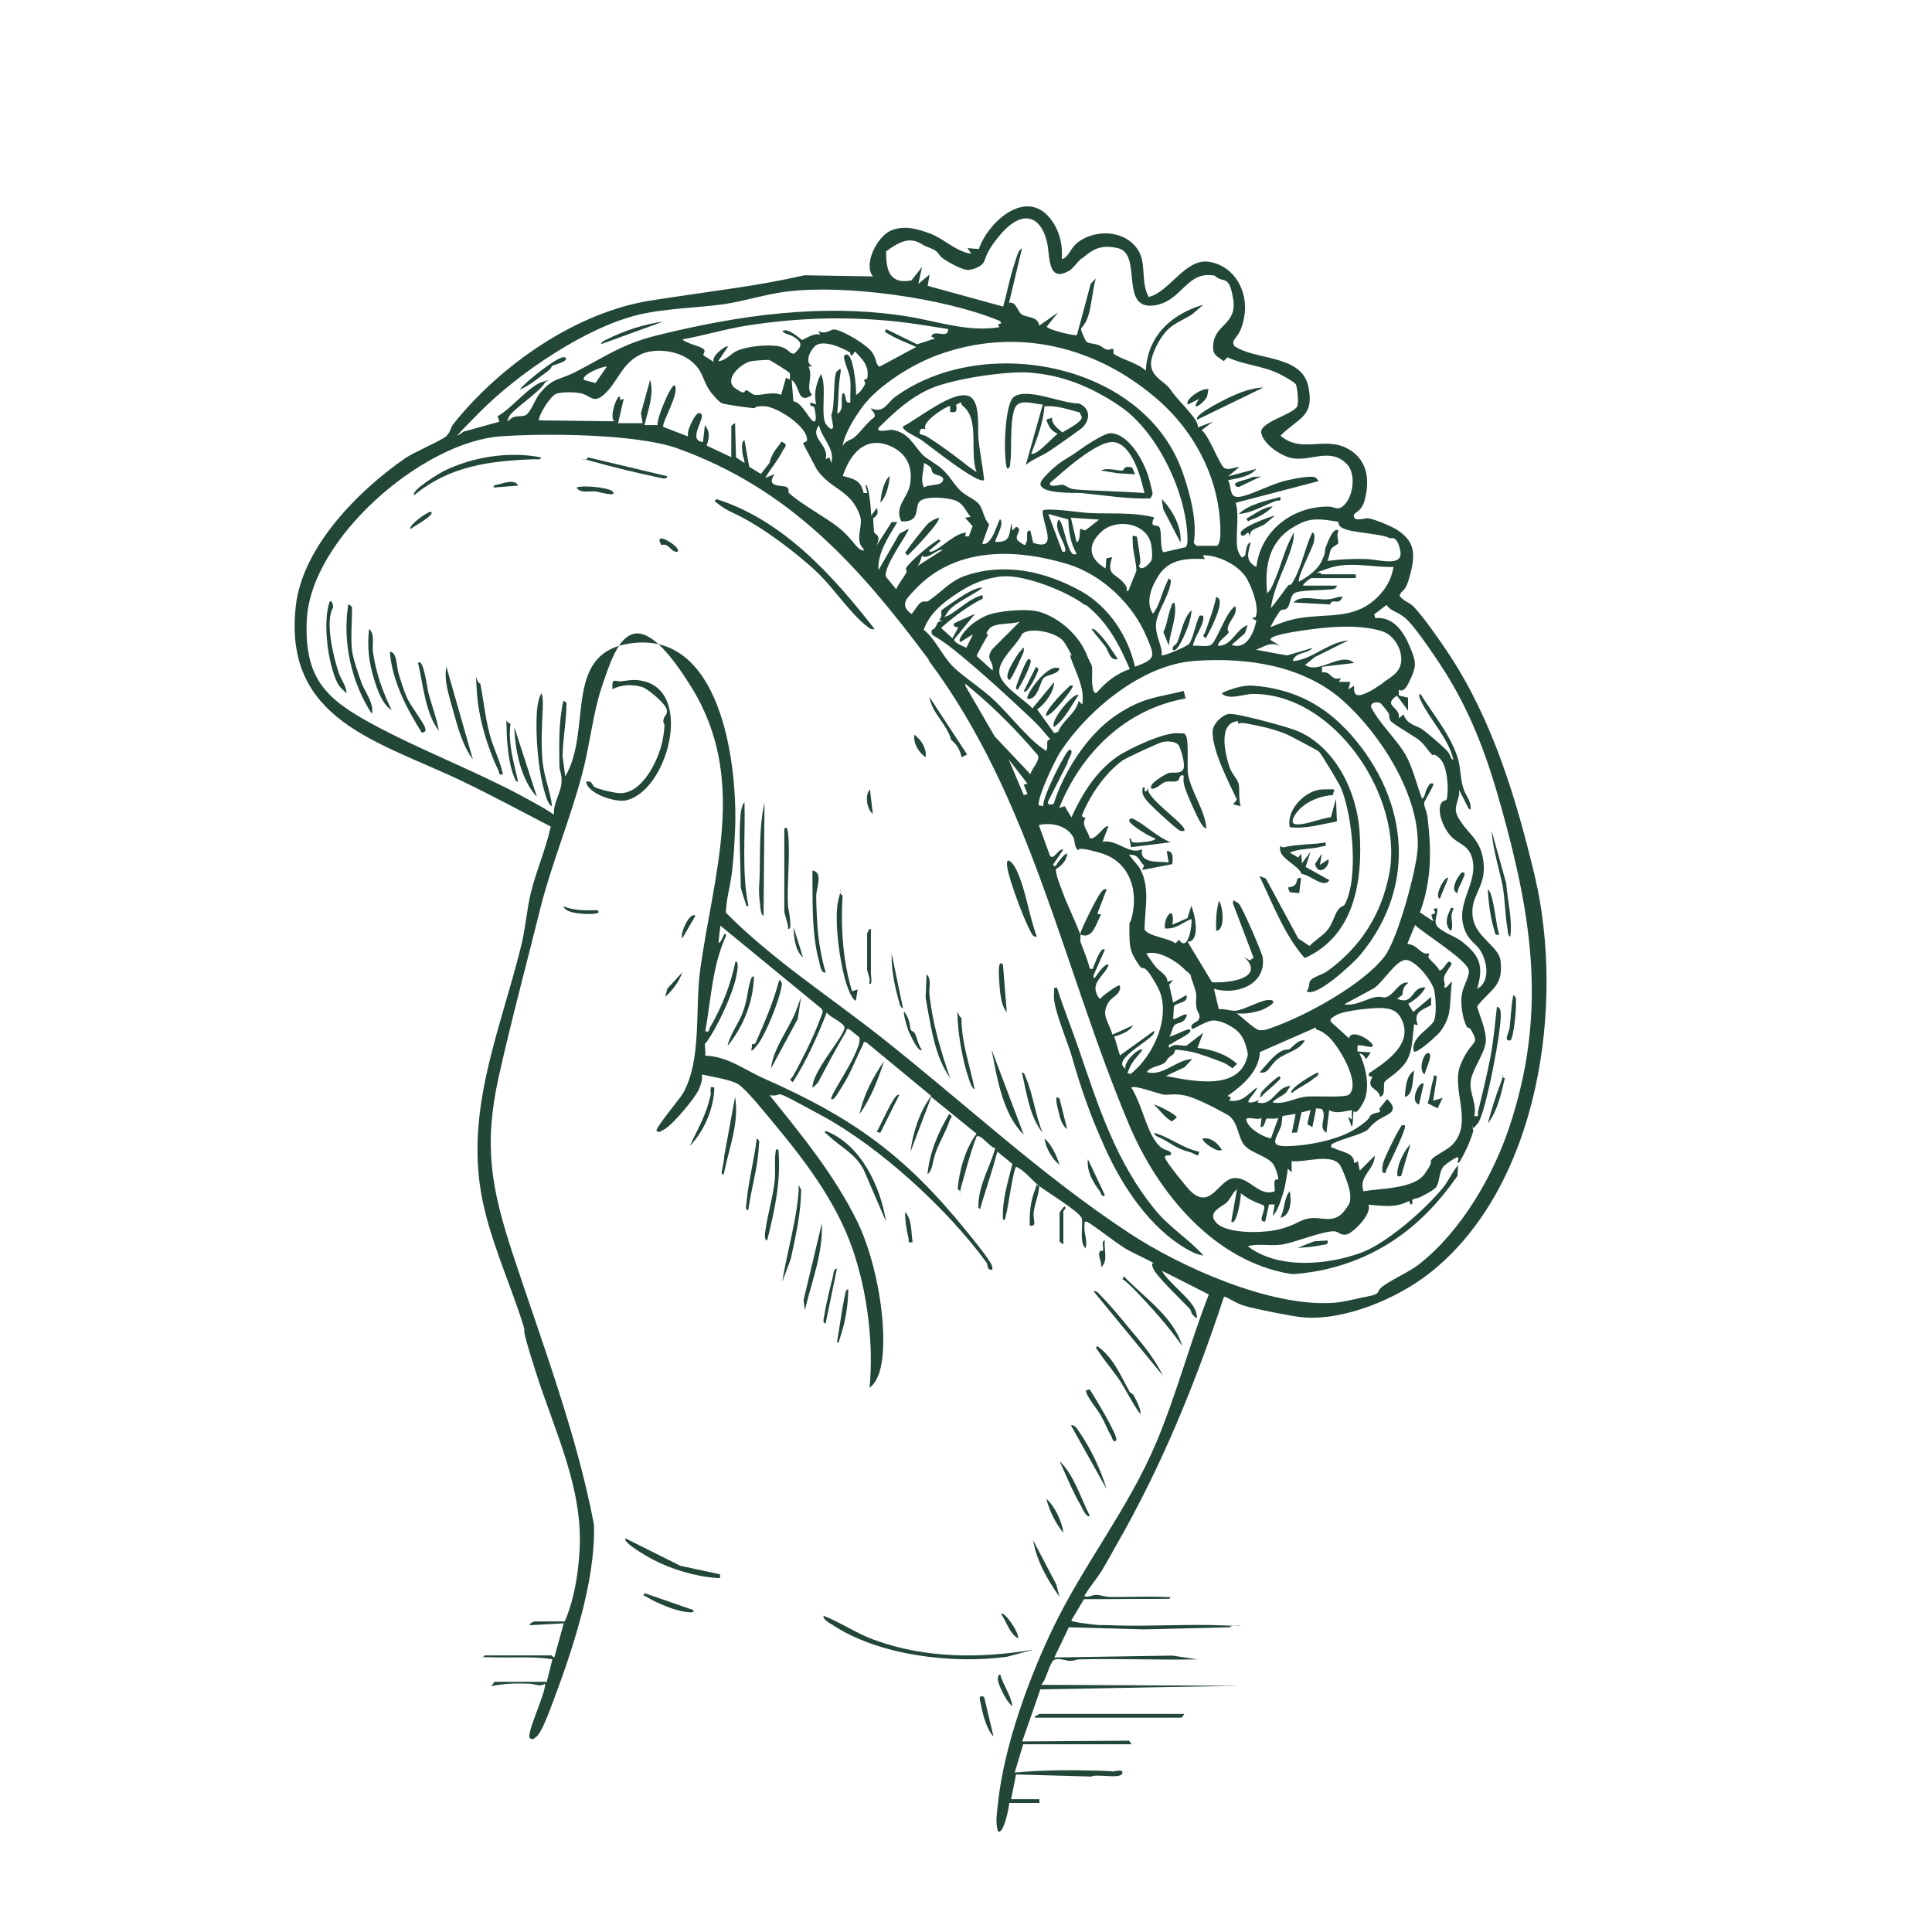 <?xml version="1.0" encoding="UTF-8"?>
<svg xmlns="http://www.w3.org/2000/svg" id="Ebene_1" version="1.1" viewBox="0 0 1024 1024">
  <defs>
    <style>
      .st0 {
        fill: #224737;
      }
    </style>
  </defs>
  <path class="st0" d="M550.6,628.4c-4.1-3.2-7.2-7.8-12-10-1.5,1.1-4.3,21.6-5.3,25.2s-.2,3-1.7,2.8c-.6-10.1,2.6-19.8,5-29.5l-8-6.5c-2.3,8.9-5.3,17.7-8,26.5s0,3.1-2,3.5c-.5-11.4,6-21.3,8.9-31.9-2.7-.1-7.8-7.8-9.9-6.1-3.3,8.5-5.4,17-7.9,25.7s.7,2.8-2.1,2.3c.7-9.8,4.1-21.7,10-29.5l-24-19.5-11,29c1.1-9.9,5-21.7,11-29.5l-34.5-28.5c-2-.4-1.2.3-1.7,1.3-4,7.8-6.3,14.9-11.4,22.7-.6.8-4.1,7.6-5.4,6.1s17.2-27,14.8-32.8l-5.3-4.2c-2-.4-1.2.4-1.7,1.3-5.2,8.8-10.1,18-14.9,27.1l-2.8,2.7c-.8-7.9,16.4-27,16.9-31.7.3-2.8-7.9-5.6-9.4-8.3-5,12.8-10.6,25.4-18,37-2.3-1.8-1-1.5,0-3.1,4.4-7.7,10.2-19.4,13.4-27.6s2.7-6.5,1.8-8.3l-53.6-44-1,9c1.8.7,3.4-8,4-3.5-7.3,15.8-7.9,33.6-11,50.5,2.7.6,1.7-.7,2.5-2,6.3-10.9,11-22.6,13.5-35,1.9,0,1,4.3.9,5.4-1.4,9.8-8.8,25.6-14,34s-2.6,1.4-2.9,2.3c-.6,2.1.3,5.8,0,8.2,12,.4,21,7.7,31.3,12.2,46.6,20.6,74.4,40.4,106.7,80.3,2.8,3.4,13.1,15.9,14,19s-1.5,1.9-1.9,1.4-.4-2.3-1.1-3.3c-20.6-28.3-56.4-61.1-87.2-77.8s-18-9.6-27.7-10.8c16.9,21,34.6,42.6,46.5,67,9.1,18.6,15.1,48.9,13.5,69.6-.5,6.4-1.8,14.3-7,18.5,2.2-24-1.2-50.8-9-73.5-8.5-24.8-25.3-47-42-67-3.8-4.6-14.4-17.8-18.6-20.4s-13.3-3.8-19.3-5.2c.4,3-.5,5.2-1.6,7.9-2,4.7-13.7,18.5-18,21s-2.7,1.4-4.4,1.1c-1.2-1.1,12.3-17.1,13.8-19.7,10.3-17.6,6.5-45.2,9.3-65.7,7-51.2,25.6-101.4-4.9-150.3s-39.2-24.3-47.7,1.7c-4.2,13-6.1,30.3-9.8,44.2-6.3,24.1-16.3,47.9-22.3,71.7-7.3,29.4-15.4,59.5-22,89-8.2,36.9-4.1,59.3,7.5,94.6,15.5,47.1,33.6,94.3,42.9,143,1,30.7-12.1,68.8-23.1,97.7-1.3,3.4-4.8,12.6-7.3,14.7s-1.7,1.3-3.5,1c-2.3-2.4,8.6-24.3,8-29-2.9,1.9-5.4,0-8.5,0-5.7-.2-11.6-.2-17.3.8s-1.2,0-1.3-1.8h28l3-12c-10.8-1.6-21.7-.6-32.5-1s-3.7.8-3.5-1h35.5c.2,0,.8,1.1,1.5,1l5-18-18,1c-.4-1,2.3-2,2.5-2h16c5-11.4,7.2-25.3,7.9-37.9,1.8-33-13.2-62.8-23.1-93.9s-4.3-17.6-7-26c-7.2-22.7-18.3-46.5-22.2-69.8-7.7-45.9,10.7-87.1,21.4-130.8,2.2-8.9,2.9-18.8,5-27.6,2.9-11.9,8-23.3,10.6-35.3-15.4-8-30.8-16.3-46.4-23.8-44.3-21.4-95.7-32.1-88.7-93.3,3.6-31.2,33.1-60.9,57.9-78.1,5-3.4,19.5-9.5,21.8-11.7s2.4-4.8,3.9-6.6c25-31.3,65.3-59.3,105-65.4s54.1-7.3,81-13.3l36.3.6c-5.4-6.5,2.4-21.2,9.3-24.2s13.7-1.2,21,1.5,13.3,9.4,21.8,10.7l-2-3,6,.5c4.8-14.1,24.5-32.2,37.5-16.6,5.2,6.3,7,14,6.5,22,3.9-1.3,4.6-6.1,8.5-9,9.3-7,24.5-6.5,31.5,3.5,5.2,7.5,1.5,17.1,6,25.5,11-2.5,19.6-20.9,32.3-18.6,13.5,2.4,20.6,15.9,18.4,28.9s-7.6,11.2-5.3,15.7c11.3,7.8,35.8,4.3,39.3,21.7,3.2,16-5.3,16.2-14.8,25.8,11,9.6,23.4.2,35.6,6.9s11,19.3,9.1,26.9-6.6,6.5-5.8,9.2,5.6.6,7.4.8c3.6.4,12.4,4.2,15.6,6.2,9.5,6.2,9.6,13.1,6.8,23.7s-4.2,7.1-5.6,11.1c1.7,2.8,5.1,3.5,7.3,5.7,5,5,14.6,18.8,18.8,25.2,23.3,35.3,35.7,76.6,45.5,117.5,16.2,68.2,2.4,165-55.7,210.7-17.2,13.5-45.2,25.4-67.4,23.4-5.5-.5-25.5-4.5-30.8-6.1s-9.9-5.4-10.8-4.7c-15.1,45.8-33,89.7-57,131.5-2.5,4.4-5.2,9.4-7.7,13.5s-6.6,8.9-9.3,13.5c1.9,1.1,4.2-.7,6.5-.6s4.6,1.1,7,1.1c9.3.2,18.7-.4,28.1,0s3.7-.8,3.5,1l-45.3.2-6.7,11.3c0,.9,12.9,2.3,14.6,2.4s6.1,0,8.8.2c19,.6,38.1-.8,57.1,0s3.7-.8,3.5,1l-45.5,1.1-39.8-1.1-7.7,16,62.5-1,13.5,2c-20.8.4-41.7-.5-62.5,0-1.8,0-3.4.8-5,.8-2.4,0-5-1.4-8-.8s-4.4,10.6-7.5,13.5l105,.5-105.4,1.9-9.6,27.6,56.6-.4,1.4,1.9h-57.5l-4.5,15c14.6-1.4,29.8-1.4,44.5-1s3.5.9,5.1.9,8.5-2.5,7.4.6-13.6,0-16.4,1.6l-39.9-1.1-2.6,13.1h15v2h-16c0,2-3,17.2-6,15-1.5-4.7-.4-10.3.1-15.4,3.2-29.8,16.3-65.8,29.3-92.7,16.4-33.9,39.9-63.1,54.7-98.3,10.5-25,17.8-52.8,27.7-78.1l-24.9-12.6c3.5,6.5,16.1,15.2,18,21.6s-1.3,2-1.9,1.4-.5-2-1.5-3c-4-4.2-17.3-16.9-19.1-21s.5-2.7.4-2.8c-.5-.7-12.6-6.3-14.8-7.7-7.1-4.4-13.5-9.9-20.6-14.4-2-.3-1.3,0-1.5,1.5-.6,4.3,1.9,8.3.5,12.5-3.5-3.1-1-13.6-2-16-1.5-3.6-18.5-13.9-22.5-17-.2,4.6-2.3,9.2-2.9,13.7s2.1,7.8-2.1,7.3c-.3-6.3.4-12.9,2.7-18.8s-.6-2.7,2.3-2.2ZM573.2,137c-2.2,1.9-4.6,5.3-6.2,6.3-12,7.2-10.4-7.7-12-14.7-3.9-16.4-14.6-16.1-24.4-4.7s-7.5,13.9-10.2,16.3-6.3,2.7-6.6,2.8c-3.1.7-11.3-4.1-14.1-6.1s-1.8-3.6-6.6-5.4-3.4-1.7-6.2-3c-6.2-3.1-12.4,1.2-17.2,4.7-.2,9.9,1.8,17.7,13.4,15.4l5.6-7.1-2,9,6-5-1,6,40,11c2-7.2,3.4-14.7,5.7-21.8s2.1-7.4,4.3-9.2l-6.9,29c3.9-.8,4.2,4.3,6.7,6.1s8.8,1,9.3,6l10-7-6,7.5c.9,1.9,15.4,5.1,16,4.5l7.3-27.2,2.7-2.8c-1.7,5.8-2.2,14.1-3.9,19.5s-3.7,6.2-3.9,7.2,2.4,6.3,2.7,6.7c.9,1,4.6,1.2,6.4,1.8,2.7,1,4.1,3.8,7.2,2,1.8.3.2,2.2,1.1,2.8,4.5,3.1,12.5,4.7,16.9,8.9.9-18.5,13.6-30.1,30.5-35l-6.2,5.3c-5.5,3.4-10.5,4.8-14.7,10.2s-7.3,13.2-6.8,16.7c.8,6.7,7.2,8.3,10.3,12.8,3.8,5.5,6.3,7.2,10.5,12.5,1.7,2.2,4.1,4.6,4,7.5l8-3-6,4.5c4,2.9,9.4,18.4,12,20s5.4-.6,8-.5l-6,5,15-4c-3.4,4.2-10,5-15,6,2.1,3.8.3,9.6,6.2,8.8s16.7-6.8,24.5-8.6,11.7-2.1,14-2,2.2,1.2,3.3,2.3l-44,11.5c2.4,6.4-.8,21.1,1.5,26s2,2.3,3.5,2c.4-.3.3-6.7,3-7-1.4,5.6-3.2,9.7,3,13,2.3-19.3,19.3-32.3,38.5-32,2.6,0,4.4,2.1,7.1,0,5.8-4.4,7.5-17.2,2.4-22.5-9.1-9.5-20.3-.5-30.5-3.5-5.4-1.6-13.6-7.1-14.9-12.9s16.2-9.6,19-14.1c1-1.6.1-10.4-.7-11.8s-7.8-5.1-8.9-5.6c-8.5-4.2-18.6-4.7-27.3-8.7l-2,2c-3.8-2.9-5.9-3-5.6-8.4.6-11.2,12.9-10.9,10.6-24.6s-5.1-7.8-9.8-12.3c-14.7-2.8-17,12.9-31,15.6-20.3,3.9-6.7-27.2-20.4-30.2-8.5-1.9-12.8.2-18.9,5.5ZM530.6,171.4c0-1-.9-1.4-1.7-1.7-29-11.8-80.6-19-111.7-15.2-10.8,1.3-22.3,5-33.3,6.7s-31.3,2.2-45.4,5.6c-28.3,6.8-64,31.2-84.3,51.7s-8.4,9.2-7.5,10l18-5-1-2.9c6.8-3.5,16.7-15.9,23.5-18.1s1.6-.3,1.5.5c-2.7,4.9-17.3,14.2-19,18s-.3,1.6.5,1.5c2.1-2.7,6.2-1.3,8.5-2.5s5.3-8.8,7-11c7.3-9.1,10.5-7.3,19.2-11.8,15.8-8.1,24.5-14.7,42.7-19.3,43.8-10.9,88.6-17.3,133.3-10.2,16.1,2.6,32.3,8.5,48.8,5.7l-.8-1.5,1.8-.5ZM502.6,174.4c-9.1-1.4-18.3-3-27.5-4-26.6-2.8-52.3-2-78.8,2.1-11.7,1.8-23,5.3-34.6,7.4,2,2.1,9.5,3.6,11.1,5s-.4,2.7,0,3.3,5,3,5.9,4.2c-3.3-3.1,7.7-10.6,7-8.5l-5,7.5c4.1-.2,6.6-4,10-5.5,5.3-2.4,16.8-3.5,22.3-2.3s5.5,4.5,8.1,3.7c2.9-2.8,4.8-4.9,1-7.8s-6-1.9-7.4-4.1c3.3-1.9,9.9,4.8,10.5,4.8s6.4-4.1,9.5-2.8l-1-2c3.4,2.2,7-.9,8.3-.8,4.6.3,18,8.4,20.5,12.5s1.3,5.5,3.6,7.3l19.5-10.5c-4.4-2.1-9.5-3.8-13.7-6.3s-2.7-1.2-2.3-3.2l16.5,8.1,9.5-3.1-2-1c1.5-4.4,8.8,1.8,9-4ZM615,213c-32.7-29.2-75.8-40.3-118.1-24.8-13.2,4.8-31.3,16-39.7,27.3-4.1,5.5-9.6,14.3-10.6,20.9,1.7-3.1,4.4-3.1,6-4.4,3.8-3.2,6.5-7.7,10.5-10.6,2-1.6-1.9-4.7-1.5-5,6.9,2.9,8.4-2.7,12.8-6,46.8-34.2,132.4-18.1,152.5,40.2,3.8,10.9,7.8,25.8,5.8,37.2l1.5,1.5h10.8c2.5-1.1,1.8-10.7,1.6-13.4-1.6-24.1-13.9-47-31.6-62.9ZM450.3,186.7c-4-2.5-14.6-7.1-18.5-3.1s-4.6,9.5-1.2,10.3l-2,.5c1.8,4.1.2,7.3.3,11.1s2.4,3.2.7,4.4c-7.2,4.1-5.5-5.6-10-8.5l.9,11.3c4.5.5,8.2,9.4,10.6,10.6s.7-6.5.5-7.3c-.4-1.2-2.8,0-2-2.7l3,1c-1.4-5.4,0-11.1,2.5-16,3.4,5.6-.5,22.6,2.8,26.7s3.3,1.7,3.7,1.3l-1-6.4c2.1-4,.8-20.9,3-23.1s2.2-1.1,1.9.8c-1.3,7.2-.9,14.5-1.8,21.7,4.2-2,1.4-7.3,3-11,2.5.5.3,6,4,5-.2-4.1.4-8.3-.1-12.4s-4.4-11.4-2.9-12.6c4.6-3.8,6.4,18.7,6,21,1.9-.9,3.5-3.3,4.5-5.1s-.4-2-.2-2.7,1.6,0,1.8-1.7c.7-6.4-2.8-9.4-6.6-13.5l-1.5,2c-1.5.4-.7-1.3-1.3-1.6ZM387.6,242.4v-16.5c0-.2,1.7-1.8,2-1.5l.5,18,4.5,3c0-1.9-.9-3.4-1.1-5.4s-.7-6.3,1.1-6.6l2.5,14,6.2,3.8,4.6-5.9c.7-3.3,2.4-6.2,4.5-8.7s1.1-3,3.2-1.8-.3,3-.8,4.2c-2.5,5.1-6.4,9.4-9.2,14.3l5-2c-5.3,7.5,4.6,5.6,6.4,6.9s.3,2.2,1.3,3.2c6.4,5.9,18.9,12.5,25.8,17.9s9.6,10.9,12,12,1.6.3,1.5-.5c-4.8-4.5,0-12-1.7-17.2-4.8-14.3-15.6-13.8-23.1-25l-7.2-13.7,2.1-1.2c1.1-7.3-16.1-18.3-22.6-18.4s-3.8,1.2-6,1-14.7-1.8-16.5-2.6-5.6-5.4-6.4-6.6c-4.1-6-3.3-10.5-10.1-15.9-6.7-5.3-18.6-7-26.4-3.4-9.6,4.5-11.8,13.3-18.1,19.9-7.3,7.6-8.1,1.5-14.6.6s-11.4,0-12.4.5c-2.9,1.3-9,10.8-9,14l40,.5c-2.9-2.1,1.5-14.4,3-13l.2,1.8,1.8-.8-3,13h13s-.9-5.3-.9-5.3l4.9-17.7c2.2,8-1.2,16.2-3,24h7c-1.1-2.4,7.3-22.4,9-21,2.9,3.8-7.3,20.3-6,22l13,5c0-1.3,0-2.7.5-4,.7-1.8,4-10.3,6.5-8s-7.6,14.1,1,15l1-9c2.9,3.7,2.3,6.4,1,10.9l13,6.1ZM418.4,197.6c-.3-.6-10-6.6-10.7-6.8s-8.4.4-9.5.6c-5.7,1.2-14.9,9.9-8.5,14.4s4.3.6,6,1.1,2.7,2.2,4.5,2.4c3.2.4,9.4-2,13.8,0l2.6-9.1,2,1c0-1.2.4-2.7-.2-3.8ZM321.6,194.4c-.9-.8-14.1,4.2-12,7l6,1.6,6-8.6ZM628.4,290.2c.6-1,1-2.2,1-3.3.2-24.1-15.4-57.6-35.5-71.4s-36.2-17-47.9-18-40.7,3.1-53.1,8.6c-10.8,4.8-19,12.5-27.3,20.7-1.2,2.8,5.9.9,7.1,1,9,1.3,11.4,8.2,16.2,13.1,2.4,2.5,7.3,4.9,10.1,7.4,4.3,3.8,6.6,8.4,9.9,11.6s8.1,4.8,10.1,7.4,2.6,8,5.3,10.6l-3.7,10.3c5.3,1.6,8.6-13,9.5-13,2.6,2.4-3.2,11.2-2.5,12,8.2.3,7.1-3.6,8.5-10l.5,4,2-2c4.4,1.6-2.4,5.1,1.6,7.9s2.9,1.8,3.9.1-1-6.3,2-6l1.5,6.5c13.7,4.7,4.9-10,5-16.9.6-2.1,21.5,1,24.6,1.1,11.5.6,23.2-.6,34.5,2.3-2.7,6.1,1.4,3.3,2.8,5.2s.2,11.9,2.2,13.3l11.8-2.7ZM440.6,245.4c2.1-7.6-5-13-6.5-20-5.4,6.9,5.6,10.1,3.5,18l2-1,1,3ZM492.3,349.7c-36.7-49.2-73.3-90.6-133.4-112.1-21.1-7.6-70.2-8.1-93.8-6.3-41.4,3.1-100.7,54.4-102.5,97.5-1.3,30.5,9.7,41.5,35,55.1,25.2,13.6,52.4,23.9,77.7,37.3s17.1,11.4,18.3,10.2c-.4-5.6,3.7-11.4,4-16.5s-1-5.9-1.1-8.9c-.1-11.6-.5-23.2,2.1-34.5,2.1.5,1.6,1.5,1.6,3-.1,8.4-2,18-2,26.5l1.4,10.5c15.1-25.5-2.9-68.3,38.6-70.9,45-2.7,52.8,66.7,51.4,99.4s-4,29.1-4.9,43.7c24.8,25,54.5,44.1,82,65.8,43.8,34.5,84.7,73,131.4,103.8,27.7,18.3,75.4,39.6,108.8,37.2,5.9-.4,12.6-2.4,17.8-3.3,7.4-1.4,4.9-2.6,7.3-4.7,4.2-3.7,14.5-8,20-12.3,22.5-17.6,39.3-46.9,47.9-72.6,20-59.7,12.4-110.1-4-169-6.9-24.9-14.8-47.4-28.3-69.7-4.3-7.1-15.8-24.3-21.2-29.8s-8.7-4.4-11.5-8.5l-6.5,5,.5,2c9.5-.9,14.9,7,18.2,14.8s3.8,10,1,16.4-4.3,8-6.7,6.8v3s4.9,1.2,4.9,1.2v6.9c.1,0-5.9-8-5.9-8-8.1,5.6,2.2,5.8,1,12l2.5-2c2.1,5.7,7,5.7,10,7.9s10.7,8.8,13.1,11.4,1.5,4.2,3.3,4.7c-2.4-11.2-12.6-21.5-17.2-31.3-.4-.9-1.6-3.1-.3-3.7,6.8,11,17.1,23.1,20.3,35.7,1,4.2,1,9.1,2.3,13.7s3.7,6.5,4,10,.3,1.8-1,1.5l-5-10c.4,6.1-3.9,8.9-.4,14.9,5.3,9.2,12.3,11.2,13.4,24.6,1,12.9-7.8,17-5.7,28.7,1.8,10.1,13.7,14.9,14.6,22.3,1.7,13.8-5.1,14.9-12.4,24.3,1.5,5.6,5,12.6,4.6,18.6-.4,6.1-7.2,14.8-8,21.1s3.4,11.7,1.9,18.4c3,.5,1.6-.7,2-2.4,2.2-8.9,4.8-19.7,6.5-28.5,1.7-8.9,2.5-18,3.5-27,1.8.4,1.9,2,2,3.5.8,7.3-8,53-12,58.1s-2.5,1.2-2.9,1.6.5,2,.3,2.9c-1.7,5.7-4.1,10.7-7,15.9-3.2,3,1.1-3.5-2-2s-6,3.9-6.6,4.5c-2.6,2.9-2.2,9.2-4.2,11.3s-6.5,4.1-7.7,4.8c-2.5,1.5-5.9.6-4.5,3.4l-1,1-1-2.1c-7.1,3.9-14,2.6-21.5,2,2.1,4.9-8.2,15.1-11.6,15.8s-4.2-1.7-6.7-1.7c-6.2,0-19.3,5.4-26.3,6.8s-12.9-.6-19.4,1.1c16.1,12.3,41.8,10.1,60,3.5,13.6-4.9,34.4-23.2,43.5-34.5,3.1-3.8,4.9-8.2,8-12l-.3,5.7c-18,26.1-41.2,43.7-72.7,50.2-2.9.6-13.3,2.2-15.7,1.8-40.6-6.6-70.5-43-85.7-79.2-35.2-83.5-51.6-173-106.3-246.1ZM477.7,276.3c-3.9-7.9,3.5-12.4,4.7-19.7,1.4-8.9-1.6-15.9-9.7-19.8-13.5-6.5-22.1,3.4-26,15.5,5.9,1.5,9.7,2.3,11,9h2s-1-4-1-4c1.7-2.2,3.2,14.5,3,16l3-4c1.7,4-1.9,5.1-1.9,5.4,0,1.1.4,7,.5,7.3.6,1.7,3.9,1.2,1.3,7.2l8-12.5h3c-4.5,7.6-10.6,16.3-10,25.5l11.1-19.3,4.8-2.6c1,1-13.2,19.3-12,25.3l5.5,6.7c1.2-2.8,3.4-5.4,4.9-8s-.4-2,.5-3.5c1.6-2.7,11.2-11,14.2-12.9s2.9-2.6,3.9-1.1l-6,5c-.2.8,1,.6,1.5.5,4.9-1.6,11.8-9.6,18-10l-.5,2h2s2-5.4,2-5.4l-4-4.5,3-.5c-2.9-3.1-3.5-6.5-7.6-8.4s-16.6-2.8-19.5.3.9,11.3-9.9,10.5ZM493.3,247.7c-.5-.5-3.5-2.5-3.6-2.3,0,4.6-2.1,8.4,0,13,2.6-1.9,8.7-.6,10-3.5s-3.7-2.8-5-4.1-.8-2.5-1.4-3.1ZM570.6,293.4c-3.3-5.7-4.1-11.6-4.4-18.1l-10.6-2.9,7.5,20c1.5.2,1.7,0,1.5-1.5-.7-4.5-6.4-11-3.5-15.5,3.1,1.2,4.7,21.8,9.5,18ZM582.6,275.4l-15-1,3,13c2.2-.4,1.5-6.5,2-7s2.1,1.2,2.9.5l7.1-5.5ZM709.4,276.6c-.4-.2-7.2-1.1-8.3-1.2-6.4-.3-9.1.3-14.6,3.4-13.9,7.7-16.3,20.9-14.9,35.6,2.1-1.6,3.4-5.5,4.5-8,2.8-6.7,4.5-13.8,7.7-20.3s1.7-3.2,1.8-.3c-2.6,12.4-10.4,24-12,36.5,2.9-3.3,5.4-7,8-10.5s2.1-1.1,2.6-1.8c5.2-7.2,7.3-19.5,11.3-27.7,1.9,0,1,4.3.8,5.3-.8,3.2-9.1,19-7.8,20.7,4.8-2.7,9.8-6.1,12.2-11.3s1.1-4.7,2-7,4-11.2,6.8-8.7c-1.4,2,0,5.3-.2,6.4s-2.8,1.8-3.7,3.2-1,4.5-2.1,6.4c6.8-.9,13.6-1.2,20.5-1s19.9,4.5,18.2-4.3-5.1-6.5-5.5-6.7c-3.9-2.3-17.6-2.8-23.1-4.6s-3.5-3.6-4.4-4.1ZM602.6,284.4c.6,3.9,1.3,7.9,1.7,11.8s-.8,3-.6,3.6c.8,3.7,6.1-1.1,6.7-3.2s0-7.5-.5-9c-2.9-10.6-18.3-12.9-26-5.9s-7.1,14.1,2.1,19.6l.4-5.4,3.1-.6c-3.3,9.4,1.5,8.6,5.7,13.2s.2,4,2.8,4.8l4.3-10.7c0-4.8-1.9-10-1.9-14.7s-.8-4.2,2-3.5ZM499.6,291.4c-3,0-5.3,2.7-8,3.5s-2.8-.6-2.9-.5c-.2.3-1,4.9-3,6l14-9ZM601.6,353.4c11.3-4.3,10.5-5.3,6.2-15.7-7.3-17.6-23.9-33.3-42.2-38.8-28.1-8.4-59.8-9-81,14-4,4.3-8,7.7-1.5,12.5.5,0,3.4-5.1,5-6.1s2.8,0,4-.8c6.7-4.5,11.4-10.6,19.7-13.4,20.9-7.1,42.5-2.2,61.3,8.3,14.7,8.3,24.8,23.8,28.5,40ZM665.3,327.2c2.8-4.4-2.3-17.6-5.3-21.8-4.6-6.4-14.6-11.2-22.4-11.1l1,2c-9.3-.4-18.6-.1-24.2,8.3-3.9,5.9-7.6,14.2-3.3,20.7,3.6-4.6,4.5-10.7,7.1-16s-.2-2.5,2.4-2c0,7.3-7.6,17-7.9,23.6s3.6,11.8,3,16.4c.7.7,13-4.4,14.5-6,2.1-2.5,3.7-11.6,5.6-15,1.8,0,2.1-.5,2,1.5-.2,4.2-4.9,10-5.5,14.5,2.6-.4,7.4.8,9.5-.5,3.3-2,8.1-18.1,13-20.5,1,4.3-2.2,6.5-3.6,10s.4,3,0,4-6.9,5.7-5.4,7c7.2,0,9.2-8.8,15.5-11l-1.5,4.4-7,6.1c8,2.9,11.9-6.7,13.1-12.9l-2.1-1.1c-.1-.9,1.4-.2,1.8-.7ZM700.6,304.4h18v2h-23.5c-.6,0-4.3,2.8-4.5,4h18c-.4,1.8-2,1.9-3.5,2-3.9.5-16.4.3-18.9,1.9s-2.2,5.8-3.7,7.7-2.8.4-4,1.8-5.3,8.2-5,8.6c4.7-2.1,9.6-3.8,14.8-4.7,15.9-2.8,29.8,1.1,42.3-11.7,4.4-4.5,6.9-9.4,8-15.5-11.4.3-23.7-3.2-34.7.8s-4,.9-3.3,3.2ZM575.2,320.8c-9.5-7.3-32.1-16.3-44-15.3-9.1.8-16.5,4.1-23.9,9-7.4,4.8-14.8,10.8-17.7,19.3,6,4.6,10.2,14.4,15.6,19.6,5.9,5.7,15.1,11.5,21.5,17.5,7.4,6.9,18,20.3,25.5,25.5s1,1.4,2.5,1c1.2-2.7-1-4.9,2-5.5-3.1-3.7-6-7.2-9.5-10.5-12.6-11.9-26.4-24.6-40.1-35.8s-13.5-7.4-13.3-11.7c3.7-1.2,1.7-5.4,5.9-4.5l-2-1c2.1-1.3.9-4.3,1.2-4.8.4-.6,10.6-7.5,12.2-8.4,2.8-1.6,6.3-3.7,9.7-3.8-4.4,3.8-15.4,8.2-18.5,13s-1.1,1.7,0,2c4.6-2.4,10-7.4,14.5-9.5s4.1-1.6,4,.4c-8.1,4.1-15.3,9.6-22,15.5l6,5.5,3-5.5c.3-.7-3.3,0-2-2.5l11-5-11,13.5c-.7,1.7,5.1,3.9,6.4,4.5l3.5-7.1-6.5,4c-.7.2-.7-1-.5-1.5,2.7-5.7,8.2-9.7,13.8-12.3s21.7-4.1,28.5-2.1c10.8,3.3,21,12.5,25.1,23,1.1,2.9,1.9,3.8,2.5,5.3s0,7.7.3,9.9.5,5.4,2.4,4.6c4.9-5.7,10.4-10,17.5-12.5-5.6-13.1-11.9-25.1-23.4-34.1ZM540.6,329.4c-4.3,1.8-13.6.3-16.4,4s0,2.2-.7,3.4c-1,1.8-5.9,10.1-5.8,11l8.4,7.6c.8-5.7-4.2-5.3-.2-11.3l14.7-14.7ZM733,361.8c4.9-3.3,10-6,9.7-12.9s-5.2-12.7-9.8-14.2c-11-3.7-26.2-2.7-37.6-1.2s-23.8,3.6-21.6,5.9l5,3c-5.6-2.5-8.1.2-13,2l16.5,3,13.5-4c-1.8,2.5-7.6,2.5-9.5,5s-.6,1.1-.5,2c10.1-1.1,18.3-10,29-11l-17.7,8.8-5.3,4.2c7.5,5.3,19.2-7.3,26-1l-17,2v3c5.1-.9,4.4,4.7,10,3l-1,2h6s-1,4-1,4l3-2c-.3,4.2.7,6.1,5,4.5s7.5-4.1,10.5-6ZM573.6,373.4c1.4-7.8-2.5-15.2-5.2-22.3s.2-2.4-.3-3.6-3.7-6.8-4.4-7.6c-3.7-4.7-17.5-7.8-22-3.9-2.7,6.1-13,13.9-12,20.9s14.1,14.4,17.5,18.6l11.5-14c0,5.2-4.9,11.8-9,14.5l9,12.5,2.1-.6c2.6-6.4,9.6-9.8,10.9-16.4l2,2ZM712.2,371.7c-21.2-19.1-51.5-23.4-79.2-21.4-27.7,2-56.8,26.2-71.3,48.7-2.8,4.4-11.8,23.4-11.2,27.8l2.5.5c-1-4,12.3-30.4,14-30,2.8.7-1.6,5.8-1.1,6.9l-10.4,20.6c-.6,2.2,1.5,1.5,2.9,1.4,5.4-17.1,17.8-36.6,32.7-46.8s23.4-9.8,36.3-13.2l1,4c-31.7,5.6-55.3,28.8-67,58l2.9-.9,3.6,5.9c5.5-12.2,12.9-24.2,24-32,6.3-4.4,24.5-12.8,31.9-12.6s3,.5,4.4.8c2.2,1.6.8,17,1.5,21,1.4,8.7,9.1,19.2,9.7,28.7-1.6-.4-2.4-2.1-3.2-3.3-1.8-2.9-7.4-15.4-8.3-18.7s-.6-4-.5-6c-2.8-.9-1.7,2.3-3.6,2.9s-3.8-.1-5.7.3c-2.8.7-4.6,3.8-7.7,3.8-2.4-2.5,7.4-7.8,9-8.4s6.9.8,7.9-2.3-1.8-11.2-2.5-12.3c-1.5-2.3-6.3-2.4-8.7-1.8s-19.8,8.7-21.2,9.8c-9.2,6.7-17.5,18.8-21.6,29.5l2,1c-2.4,4,1.5,6.7,2.2,10.5,2.9,2,8.3-7.7,9.9-6l-3,8c8-1.3,14,7.3,21,4-1.9,7.8,9,6.4,14,7l-1-6c3.7-.2,3.3,4.1,2.9,6.9l-15.9,3.1,1-2.4c-2.7-2-2.5-6.1-8-5.6l5.2,6.3c6.3,10,3.2,22,3,33,1.2,3.8,13.2,4.8,16.4,7.6l1.9-1.9c5.2,7.5,7.3-10.1,6.5-11-5.3,2.1-7.8,5.4-14,5-.6-6.9,5.6-13,4-2l8-3.5,2-6.5c2,4.5,5,19.3-2,19l13,21.5c8.4.6,28.9-1.9,17-13.5l3,2,2-1.5-11-29,.5-1.5c.9.9,2.1,1.1,2.9,2.1,1.8,2.1,12.2,25.8,12.5,28.5,1.6,14.4-14.1,19.9-25.9,16.4l2.6,10.8c2.7-.4,6.4,1,8.8.8,4.9-.3,14.9-6.7,19-5.6s-4.3,5-5.5,5.4c-4.4,1.4-8.3,2-12.9,1.6,2.4,1.5,9.7,8.5,11.7,8.8,3.1.5,4.6-.4,7.3-1.3,17.7-6.2,47.9-22.7,59.4-37.6,6.9-8.9,17-45.9,17.6-57.4,1.4-27.6-19.5-60.2-39.4-78.1ZM511.6,363.4l15.6,26.9,18.9,20c.9-3.1,5.3-7.3,4-10-10.7-12.6-22.3-24.4-35-35s-1.6-2.4-3.5-2ZM731.4,372.6c-1.9-.8-5.1-.2-4.7,2.1,4.5,9.1,14.2,17.7,18.8,26.3,3.4,6.4,5.6,15.5,8.2,22.3,1.7-.8,1.6-3.8,2.8-5.7s1.2-2.7,3.2-2.3c.7.7-4.8,9.1-4.9,10.4s1.5,4.9,1.8,7.2c2.1,17.7,2.3,33.7-4,50.7l7.1,4.7-1.1-3.4c2.2-1,2.8-.7,1.1-3.1l2-.5c.7,3.3-2.2,6.7,0,9.6s10.3,5.8,13,8c8.5,6.7,11.6,11.8,8.9,22.7s-1.9,1.9.7,1.7c5.5-4.7,3.7-13.8.4-19.4-1.8-3-5.3-5-7.3-8.7-7.6-14.9,5.2-24.8,3.3-38.3-1.4-9.6-8.1-9.1-12.4-14.5s-5.8-11.7-5-15.2,3.3-2.6,3.5-3.6c1.2-5,.4-17.6-3.5-21.4s-3.3-1.3-4.3-2.2c-2.2-2.2-3.9-5.4-6.8-7.7s-14.1-8.6-15.2-10.3-.3-2.9-1.2-4.3-4-5-4.3-5.2ZM544.6,415.4l-10-13,8,19,2-.5-2-5,2-.5ZM572.6,495.4c.3.8-.3,2.8.2,4.2,1.7,4.5,3.7,9.1,4.8,13.8,2.6.5,1.5-.4,2.1-1.4s3.7-10.8,5.9-8.6l-6,13.5c-.1,3.1,1.1.7,1.8-.2s4.6-6.7,6.2-5.3c-2.5,6.4-10.2,9.4-5.5,17,1.1,1.9,1.6.2,2.5-.5s8.1-6.4,9-5.5c.7,4.7-4.2,5.9-5.9,8.6-4.6,7.2.2,10.6,1.9,17.4l11-5c-1.9,3.4-6.5,4.9-10,6l3,10,18-13c2.9,3.2-23.9,14.9-15,20-1.4-3.4,7.2-11.5,9-10-2.4,3.3-5.8,6.3-7.2,10.3s-1.2,1.2.7,2.6c12.4-9.4,22.4-31.7,14.4-46.3s-7-7.4-9.7-11.3c-5.3-7.8-5.1-10-5.2-18.8,0-6.4.1-2.6.9-5.3,4.3-14.8-.3-30.9-16.2-35.5s-10.2-.3-12.1-1.7-1.3-4.9-2.4-6.8c-3.5-6.2-11.8-7.8-18.2-6.3l6,16.5c2.4,1.9,4.2-4.2,7-3.5l-5.5,8c1.5,2,1.9-.4,2.7-1.3,1.4-1.5,2.6-3.9,4.8-4.7.1,3.3-3,6.7-5.8,8.2-.9,1.6,2.6,10.1,3.5,12.6,2.3,6.4,6.7,15.2,9.3,22.2-.7-.9,8.8-19.5,10.2-21.3s1.8-3,3.8-2.7l-5,13,2,.5c-2.7,4.4-4.2,13.4-11,10.5ZM722.6,631.4c9-1.6,26.7-1.2,32.4-9.1s2.1-5.8,4-8,8.3-4.8,11.1-7.9c10.9-11.9-1.2-29.2,4-42s9.6-10.4,6.9-16.1-2.8-2.4-3.7-4.3c-2.2-4.4-3.3-12.1-2.5-17s4.5-9.9,3.6-13c-1.5-5.6-23.4-19-28.4-23.7l-4.1,10c4.3.5,5.4,2.7,7.8,4.3s3,.3,3.6.8-.7,1.4,0,2.4c1.7,2.2,4.3,3.9,5.6,6.5,1.5.4,3.5-3.4,4.5-4.3s1.9.6,2,.8c0,.8-3.6,5-4,7.1s.9,3.6,0,5.4c1.9,1.2,4.6-5.7,4-1.5s-.5,11-1.5,15.6-3.7,8.2-4.1,8.8c-1.1,1.9-13,12.6-14.4,11.1-2.1-7.6,9.4-12.3,10.8-16.7s.6-12.4,0-15.6c-1-4.9-9.4-15.5-14.6-16.2s-12,11.1-17.2,14.9l-15.9,8.6c5.6,1,10.8-2.4,15.7-3.6s4.2.9,7.5-.6,6.4-8.4,10.8-7.2c-2.4,1.7-3,3.5-3.2,6.4l-2.8,2.1c9.2,3.7,7.3-6.7,15-6-2.1,3.9-5.3,6.4-9.1,8.6l2.6,4.4,9.5-8v4.4c-5.3,2.7-9.6,3.8-7,10.6l-2-.5c-.9,6.6-.7,14.9-4.6,20.4s-10,8.5-11,10.1.8,7.1-2.4,8c-1-5.2-7.9-4-4.1-10.6l-1.9-.5v-1.4c9.5-6.3,24.1-15.9,17.1-29.2-2.1-4-5.3-5.1-9.7-5.4s-20.1,1.2-24.4,3.6-3.3,2.6-3,3.8l9.5,8.6c1.1-5.2,11.3.7,12.5,3.5s-6.8-.8-8,.5v3s7,.5,7,.5c-4.3,6.7-1.1,1.6-6,.5,3.5,7.2,6.1,18.9,1.9,26.4s-4.6,3.5-4.9,4.4c-.6,1.9-.1,5.9-1,8.3l-2-5.5,2,1.5v-5c-4.1.5-8,2.2-12,0l-1.5,12c-4.8-3,.7-8.5-2.4-12.6l-3-.4-2,10-2.7-1.5,1.7-7.5-4.8,1.2-2.3,10.6-2.8.2,2-10-6.9,1.1c-.5,1.6-.2,3.5-.7,5-2.1,6.5-7.5,11.2,3.1,11s27.1-3.2,36.6-9.4,5.7-5.9,8.5-7.5,5.1-.1,3.7-2.9l4.2-5.2c7.5,7.2-.6,8-5.4,11.6s-3.7,4.3-6.4,5.6c-4.6,2.4-12.6,4-17.7,6.8-.5,2.6.4,1.5,1.4,2.1,3.9,2,10.9,2.4,10.6,7.9l2-1,1,5,8-8c-.3,7.8-8.8,10.8-6,19ZM629,515c-4.3-5-14.8-11.7-21.4-9.6,1.6,2.4,3.2,5,5.1,7.2s6.5,4.6,6,7.8l3-1-2,2.6,2.1,9.4,7-4c1.4,4.5-5.1,3.6-6.6,6l-.4,6.5c.3,1.5,8.6-4.9,7-1s-5.1,2.9-6.4,4.6-1.3,4.3-2.6,5.9c.4.3,7.7-3.1,8.9-3.5s2.9-.7,2,1-7.3,4.5-9.1,5.9-2.5,0-1.9,2.6c3.3-2.8,5.5-.9,9.2-1.2l8.8-6.8-3,8c7.6.9,15.2,3.2,21,8.5l-2.5,2.3c-1.7-1.3-3.5-2.5-5.5-3.3-4.1-1.5-11.7-4.4-15.7-5.3s-8.8-1.4-9.1-1.1-.4,1.8-1.1,2.3c-4.1,2.9-2.3,2.1-4.2,4.2s-8.5,2.3-9.7,5.3c8.5,2.3,15.6-6.6,24-7l-4.1,4.4-9.9,4.6c14.4,2.7,39.8,8.4,43.5-11.5-1-5.2-2.3-10.1-7-13.5s-9.1-4.3-10.4-4.4c-4-.6-11.6,5-12.1,4.4-2-2.2,2.5-3.7,3.1-4.4,2.1-2.9-.6-4.2-.9-7.1-.7-6.1,1.1-4.9-1.7-12.5s0-2.8-3.1-6.4ZM697.4,544.6l-29.6,13c-.5,10.3-9.3,17.8-17.2,23.3l1.8.7-.8,1.8c7,.9,9.7-3.4,14.5-7,.7,2-8.5,9.2-2.2,7.8s2.9-3.4,5.1-5.8,5.6-5.8,9-8c1.6.9-.3,2.3-1,3-3.3,3.5-8.2,6.3-10.5,10.9,7,2.2,9.6-6.1,14.5-8s2,.3,1.5,1.5c-1.1,2.7-6.5,4.2-8,6.5,6,1.2,11.2-2,16.6-2.9s22,.8,24.1-1.4c6.2-6.2-6.1-26.6-11.8-31.2s-5.5-1.6-6.1-4.4ZM677.4,625.1c.5-1-1.5-6.4-2.3-7.7-3.2-4.9-12.7-6.2-16-11s-2.9-12.6-9.1-15.9c-5.5-3-16.2-8.7-22.1-9.9s-8.6,0-11.5-.5-14.9-5.1-16.8-3.7c4.9,7.5,7.6,20.4,12.1,27.4s6.4,4.7,8.9,7.1c.8,2.8-4,.2-3,3s11.7,15.7,13,17c11.1,11.2,15.2-5.9,23.5-6.5s13.2,10.2,21.5,7c.2-1.7-.4-3.7,0-5.3s1.7-.7,1.8-.9ZM668.6,592.4c-1.5,1.9-8.8-1.5-8,1.5,1.2,4.3,8.7,8.7,13,9.5l4-11c-1.2.9-5.8.3-6.1.4-1.2.8-.8,4.7-3.4,4.6l.5-5ZM713.2,641c2.2-3.2,2.7-3.8,2.4-8.1s-4.1-13.1-5.1-14.9c-4.2-7.3-19-1.6-25.9-2.6v6s-2-2-2-2c-.6,4.1-1.3,9.1-2.5,13s-3.1,9.9-5.5,12l1-6h-3s-2,9-2,9c-4.8.6,1-6.5-.9-8.6-4.7-1.7-8.3-3.3-12.1-6.4.5,1.4-2.3,18.1-5,15l3-17c-2.5,1.8-3.1,4.7-5.5,7s-11,5.2-5.1,11,26,5.4,34.8,2.7,9.8-5.1,15.6-5.5,12.5,3.2,17.8-4.7Z"></path>
  <path class="st0" d="M310.6,414.4c3.5-1,3.1,2.1,4.8,2.9,2.4,1.2,11,3.2,13.7,3.1,12.2-.3,20.8-19.3,22.4-29.7s-.2-5.9.1-8.8,2.4-2.7,1.8-5.8-9.9-11-13.1-12c-5.2-1.5-10.9-1.3-15.7,1.2-.4-6.6,1.5-3.9,4.5-4.2,4.8-.5,7.2-1.3,12.3,0,26.1,6.4,12.3,58.2-9.6,63.1-5.3,1.2-19.7-3.1-21.2-9.7Z"></path>
  <path class="st0" d="M547.6,874.4l-13.8,3.7c-28.7,4-68.1-.6-92.6-16.9-1.5-1-5.1-2.7-4.7-4.8,9.3,3.6,17.3,9.3,26.7,12.7,26.8,9.9,56.3,10,84.2,5.3Z"></path>
  <path class="st0" d="M627.6,908.4c0,.6-1.3,2-1.5,2h-77.5v-1c1,.2,2-1,2.5-1h76.5Z"></path>
  <path class="st0" d="M381.6,834.4c.4,2.6-.3,2-2.4,1.9-10.8-.8-23-4.5-32.6-9.4-1.4-.7-17.2-9.4-15-11.5l29,14.5,21,4.5Z"></path>
  <path class="st0" d="M469.6,647.4l-11.6-26.9c-4.2-8.7-11.8-12.1-18.1-17.9s-2.8-1-2.3-3.2c18.6,7.1,29.1,29.4,32,48Z"></path>
  <path class="st0" d="M616.6,729.4l-37-45c1.9-.3,2.9,1.3,4,2.5,4.7,4.7,10.6,11.8,14.9,17.1,6.5,7.7,13.9,16.4,18,25.5Z"></path>
  <path class="st0" d="M424.6,630.4c0,12.5-2.9,24.8-5.5,37l-4.5,12c2.2-13.6,6-27,7.9-40.6s-.4-11.7,2.1-8.4Z"></path>
  <path class="st0" d="M626.6,713.4c-7.6-10.8-16.3-20.5-25.5-30s-6.2-2.8-5.5-7c10.8,11.3,26.4,21.5,31,37Z"></path>
  <path class="st0" d="M406.6,657.4c-1.9,0-1-4.3-.9-5.4,1.2-8.5,3.9-17.2,4.9-26.1.5-4.2-.1-9.6.3-13.7s.4-3,1.7-2.7c1.4,16.7-2,32-6,48Z"></path>
  <path class="st0" d="M599,738c.2.4,1.4.6,1.9,1.6,1.5,2.9,3.5,6.5,3.7,9.7-.7.9-9.7-15.6-10.6-16.9-3.4-5.2-7.6-9.9-11-15s-2-2-1.5-4c8.6,6,12.5,15.8,17.4,24.6Z"></path>
  <path class="st0" d="M408.6,566.4c1.3-10.9,9.1-20.3,13.2-30.3l2.8-7.7-1.8,11.7-14.2,26.3Z"></path>
  <path class="st0" d="M426.6,694.4l-.7-5.3,9.7-40.7c.7,15.8-5.4,30.8-9,46Z"></path>
  <path class="st0" d="M398.6,553.4c.7.1,1.6,0,1.9-.7,4.8-10.9,9.5-21.8,12.5-33.3,1.9,1.3,1.4,2.2,1.1,4-1.1,7-8.5,25.6-13.1,31s-1.9.5-2.5-1Z"></path>
  <path class="st0" d="M385.6,554.4c1.5-6.8,6.2-12.1,8.5-19s2-10.1,3.4-14.6c.4-1.3.4-3,2.1-3.4-.2,13.3-5.6,26.8-14,37Z"></path>
  <path class="st0" d="M586.6,789.4l-19-34c2.2-.3,3.2,1.8,4.2,3.2,5.9,8.4,12,20.9,14.7,30.7Z"></path>
  <path class="st0" d="M383.6,622.4c-1.9.2-.8-2.1-.7-3.2.2-1.9,1-4,.9-6.2l5.8-31.6c2.4,13.5-3.4,27.7-6,41Z"></path>
  <path class="st0" d="M491.6,622.4c1-11.4,5.7-22.3,11.5-32,2.4,1.7.8,1.7.3,3.3-1.9,5.7-5.2,11.1-7.3,16.7s-1.5,9.4-4.5,12Z"></path>
  <path class="st0" d="M561.6,846.4c-6.3-8.8-12.3-19.3-14-30l12.2,23.3,1.8,6.7Z"></path>
  <path class="st0" d="M577.6,736.4c2.1,3.3,15.5,25.2,14,27s-2.2-1.4-2.5-2c-2.1-3.6-3.6-7.7-5.7-11.3s-8-10.5-7.8-13.2l2-.5Z"></path>
  <path class="st0" d="M396.6,641.4c-1.7.3-1.1-2.4-1-3.5.9-10.9,4.2-23.4,5.5-34.5,2,1.3,1.1,2.3,1.1,4-.5,11.4-4.1,22.8-5.6,34Z"></path>
  <path class="st0" d="M577.6,803.4c-1.5,1.6-4.1-4.2-4.5-5-4.4-7.5-7.9-16.1-11.5-24,7.8,7.6,11.1,19.4,16,29Z"></path>
  <path class="st0" d="M378.6,576.4c-.1,10.7-5.4,23.3-13,31,3.5-7.5,7.6-14.6,9.9-22.6s.7-4.6,1.1-6.9-.6-1.7,2-1.5Z"></path>
  <path class="st0" d="M455.6,590.4c2-9.8,7.3-20,13-28-3.1,9.4-7.1,20.1-13,28Z"></path>
  <path class="st0" d="M367.6,853.4c.3,1.7-2.4,1.1-3.5,1-5.8-.5-15.5-4.5-20.5-7.5s-2.5.2-2-2.5l26,9Z"></path>
  <path class="st0" d="M443.6,711.4c1.5-8.3,2.5-17,4.3-25.2.2-1,.4-3,1.7-2.8-.1,8.1-1.4,16.7-4,24.5s0,3.1-2,3.5Z"></path>
  <path class="st0" d="M437.6,701.4c-1.9.2-.9-3.2-.7-4.2.9-6,3.2-15.2,4.7-21.3.4-1.4,0-3.1,2-3.5l-6,29Z"></path>
  <path class="st0" d="M521.6,899.4l5,21c-3.4-3.3-5.6-11.2-6.5-16s-1.8-5.8,1.5-5.1Z"></path>
  <path class="st0" d="M466.6,600.4l-2-.5c1.5-1.6,9.8-21.9,12-19.5l-10,20Z"></path>
  <path class="st0" d="M563.6,812.4c-4-4.7-7.5-11.9-9-18,4.5,4,8.3,12,9,18Z"></path>
  <path class="st0" d="M536.6,904.4c-2.3-1.9-4.2-5.3-5.5-8s-3.7-7.9-1-9c1.6,5.8,5.8,11.2,6.5,17Z"></path>
  <path class="st0" d="M563.6,659.4c-.6,0-2-1.3-2-1.5v-15c0-.5,1.9-2.9,2.5-3.5,1.6.7-.5,2.3-.5,2.5v17.5Z"></path>
  <path class="st0" d="M483.6,658.4c-2.8.5-1.7-.6-2.1-2.3-1.1-4.2-1.8-9.3-1.8-13.7,3.7,3.6,3.2,11.1,4,16Z"></path>
  <path class="st0" d="M539.6,868.4c-4.7-2.8-6-8.7-9-13,1.8-1.7,9.9,10.5,9,13Z"></path>
  <path class="st0" d="M316.6,482.4c3.2,2.4-5.4,2-6.5,2-3.4-.2-10.2-.6-11.5-4,6,2.3,11.6,2.2,18,2Z"></path>
  <path class="st0" d="M352.6,528.4l1.1-4.4,7.9-8.6c-1.4,4.6-5.4,9.7-9,13Z"></path>
  <path class="st0" d="M368.6,485.4l-7,12c-1.3-2.6,3.9-14.4,7-12Z"></path>
  <path class="st0" d="M583.6,671.4c.4-2.3-1.4-5.3-1-7.3s1.8-.6,2-1.3c.4-1.6-1-5.2,1-5.3-.7,4.2,2,11.3-2,14Z"></path>
  <path class="st0" d="M637.6,665.4c-2.8-.3-5.9-1.8-8.3-3.2-20-11.4-34.6-33.6-43.8-54.2-7.4-16.3-12.5-30.8-17.3-47.7-2.3-8.1-9.9-25.6-9.6-32.5s0-3.3,1.6-4.5c3.4,11,7.8,21.6,11.5,32.5,10.5,30.6,19.8,60.4,41,86,7.4,8.9,17.3,14.9,25,23.5Z"></path>
  <path class="st0" d="M463.6,333.4c-2,.4-2.7-.4-4-1.4-7.9-5.8-17.4-19.6-24.9-27.1s-20.9-18.1-32.5-25.5-15.7-7.8-20.5-11.5-2.4-1.7-2.1-3.4c35.4,11.1,61.9,40.6,84,69Z"></path>
  <path class="st0" d="M286.6,242.4c.2,1.7-2.3.9-3.5,1-23.5.9-44.7,3.5-63.5,19-2.2-2.3,14-12,15.7-12.8,15.5-7.5,34.4-10.5,51.3-7.2Z"></path>
  <path class="st0" d="M186.6,344.9c.5,4.1,3.5,12.8,5,17s6.9,11.1,5.5,16.5c-10.9-16.7-15.7-38.3-12.5-58,.4-.3,2,1.3,2,1.5,0,7-.8,16.4,0,23Z"></path>
  <path class="st0" d="M549.6,496.4c-1.9.4-2.4-.9-3.2-2.3-3.7-6.7-11-26.2-12.4-33.7s2.6-3.6,4.6.4c4.9,9.8,6.9,25,10.9,35.5Z"></path>
  <path class="st0" d="M292.6,427.4c-2-1-3.1-4.7-3.7-6.8-3.7-12-5.2-31.2-4.3-43.7.2-2.7.8-7.3,2.5-9.5.8,3,.7,6.5.5,9.5-.4,8.5-.9,18.3,0,26.9s4.1,15.5,5,23.5Z"></path>
  <path class="st0" d="M446.6,474.4c-1,17.2,0,34.4,5,51l3-1-1,6c-1.3-.3-2.6-3.1-3.2-4.3-4.8-9.9-8.8-38.9-6-49.3s-.7-2.8,2.1-2.3Z"></path>
  <path class="st0" d="M254.6,362.4c1.7,8.8,2.6,17.9,4.9,26.6,1.9,7.4,5.5,14,7.1,21.4-2.7.5-1.7-.6-2.4-2-6-12.4-10.8-28.7-11.5-42.5s-.9-4.1,2-3.5Z"></path>
  <path class="st0" d="M437.6,515.4c-2.5.8-3-4.3-3.5-6-4.1-15.1-3.3-32.4-3.5-48,6,.8,1.9,10,2,13.5,0,5.6.5,14.4,1,19.9s2,13.9,4,20.5Z"></path>
  <path class="st0" d="M250.6,402.4c-5.3-6.8-8.2-17.6-10.5-26s-4.9-15.9-3.5-23l14,49Z"></path>
  <path class="st0" d="M404.6,485.4c-1.5-.6-1.6-5-1.8-6.7-1-6.9-.2-10.4-.1-16.8.2-12.2-.2-24.5,2.5-36.5l-.5,60Z"></path>
  <path class="st0" d="M223.6,388.4c-8.2-13.1-15.7-27.4-17-43,3.9.2,3.5,7.5,4.5,11,1.3,4.3,2.8,9.3,4.6,13.4s8.8,13.3,9.5,15.6.3,2.4-1.6,3Z"></path>
  <path class="st0" d="M176.4,322.2c-4,7.3,0,24.8,3,34,1.2,3.9,4.1,7,4.3,11.2-1.5-1.2-3.7-3.3-4.6-4.9-5.3-10.1-8.2-32.7-4.4-43.6,1.4-1.3,2.1,2.8,1.8,3.3Z"></path>
  <path class="st0" d="M503.6,571.4c-8.5-11.9-10.3-28.3-13-42.5l.5-12.5c2.8,2.6,1.2,7,1.5,10.5,1.6,15.4,6,30,11,44.5Z"></path>
  <path class="st0" d="M800.6,496.4c-1.5,0-1.5-3.6-1.7-4.8-1.2-7.1-1.2-14.5-2.4-21.6s-5.3-19.5-5.9-29.6l7.7,27.7c.7,9.3,3.4,19.2,2.2,28.2Z"></path>
  <path class="st0" d="M415.6,439.4c1.2-1.6,1.8,0,2,1.5,1.4,11.2-.5,26.2,0,38.1,0,2.6.9,5.1,1.1,7.9s.7,5.5-1,5.5c.3-2.6-2-7.5-2-9.5v-43.5Z"></path>
  <path class="st0" d="M392.6,430.9c0-.5,1-5.5,2-5.5.5,18.2-1.5,36.6,2,54.5-1,1.6-1.2-.8-1.5-1.5-.6-1.6-2.5-7.5-2.5-8.5,0-12.1-1.2-27.3,0-39Z"></path>
  <path class="st0" d="M542.6,601.4c-11.1-10.8-14.2-30.1-17-45l17,45Z"></path>
  <path class="st0" d="M207.6,376.4c-5.1-3.1-7.8-11.3-9.5-17-2.7-9-3.5-16.6-2.5-26,3.3,2.5,1.5,8.6,2.1,12.4,1.7,11.1,5,20.6,9.9,30.6Z"></path>
  <path class="st0" d="M353.6,252.4c.2,1.9-3.2,1-4.3.7-10.7-2.2-24.9-5.6-35.4-8.6s-2.8.7-2.3-2.1l42,10Z"></path>
  <path class="st0" d="M509.6,401.4c-.5-3.5-2.7-7.3-5.4-9.1-2.1-8.3-10.3-14.3-11.6-22.9l20,30.5-3,1.5Z"></path>
  <path class="st0" d="M232.6,387.4c-7.2-9.5-8.3-24.4-11-36,2.8-3.2,5,14,5.3,15.2,1.8,7,4.5,13.7,5.7,20.8Z"></path>
  <path class="st0" d="M284.6,422.4c-8.5-9.1-11.6-24.8-12-37l12,37Z"></path>
  <path class="st0" d="M509.6,539.4c-.1,13,4.5,25.4,7,38-1.8-.8-2.7-4.5-3.3-6.2-2.9-8.4-5.2-21.4-5.7-30.3s.2-1.6,2-1.5Z"></path>
  <path class="st0" d="M552.6,600.4c-6.9-8.5-8.5-21.4-11-32,1.7.3,1.7,2,2.3,3.2,3.6,8.5,5,19.9,8.7,28.8Z"></path>
  <path class="st0" d="M800.6,551.4c-4,.8-.8-4.3-.5-6.4.7-5.8.8-11.8,2-17.6,1.9,1.2,1.3,2.6,1.4,4.4.2,3.2-1.2,18-2.9,19.6Z"></path>
  <path class="st0" d="M478.6,534.4c-1.6-.2-2.1-3.7-2.5-5-2.1-7.6-3.8-16.2-3.5-24l6,29Z"></path>
  <path class="st0" d="M270.6,383.4c-1.5,10.7,1.8,20.7,4,31-1.7-.3-1.7-2-2.3-3.2-2.7-6.4-3.7-18.1-3.8-25.2s-.6-2.9,2-2.5Z"></path>
  <path class="st0" d="M461.6,515.9c0,1.6.6,3.6,0,5.5h-1c1.1-2.4-1-6.2-1-7.5v-19c0-.5,1.2-3.1,2-2.5,0,7.8,0,15.7,0,23.5Z"></path>
  <path class="st0" d="M794.6,495.4c-2.6.6-2.1-1-2.7-2.8-1.9-6.1-3.1-14.9-3.3-21.2,1.5.9,2.3,5.1,2.7,6.8,1.3,5.7,1.7,11.6,3.3,17.2Z"></path>
  <path class="st0" d="M531.6,511.4l2,25c-3.2-3.3-3.7-11.8-4-16.5s-.6-11.9,2-8.5Z"></path>
  <path class="st0" d="M797.6,571.4c-1.9,7.9-3.9,17.6-9,24,1.9-7.3,4.2-14.6,6.9-21.6s-1-2.9,2.1-2.4Z"></path>
  <path class="st0" d="M324.6,260.4c3.4,3.4-7.8.2-8.6.1-3.4-.4-8.6,1.2-10.4-2.1,3.3-1.4,17,0,19,2Z"></path>
  <path class="st0" d="M585.6,633.4c-1.5,1.8-2.2-1.4-2.6-1.9-3.7-5-7.1-10.6-6.4-17.1l9,19Z"></path>
  <path class="st0" d="M482.9,546.1c.2.4,1.5.6,2,1.6,1.4,2.9,1.7,6.1,3.7,8.7-1.9,1.9-6.7-9.2-7.2-10.3s-4.1-13.6-1.3-8.7,1.7,6.4,2.8,8.7Z"></path>
  <path class="st0" d="M703.6,657.4c.6,2.6-1.2,2.1-2.9,2.5-4,.9-8.9,1.3-13,1.5l8.9-3.5,7-.4Z"></path>
  <path class="st0" d="M490.6,401.4c-3.7-2.7-6.6-7.3-6-12,3.7,2.7,6.6,7.3,6,12Z"></path>
  <path class="st0" d="M561.6,582.4l4,16c-2.7-1.5-3.8-6.1-4.5-9s-2.7-10.2.5-7Z"></path>
  <path class="st0" d="M561.6,617.4c-4-3.1-7.3-8.9-8-14,3.9,3.4,6.4,9.1,8,14Z"></path>
  <path class="st0" d="M358.2,289.7c.4.4,2.6,3.3-.2,2.7-3.3-1-3.6-4.6-7.5-3.5-3.8-7,5-1.8,7.7.8Z"></path>
  <path class="st0" d="M462.6,431.4c-3.1-2.4-4.4-10-1.5-13l1.5,13Z"></path>
  <path class="st0" d="M228.6,271.4c1.8,1.7-10,8-11,9-1.6-1.7,9.9-10.1,11-9Z"></path>
  <path class="st0" d="M274.6,257.4l-13,1c-.2-1.5,1.8-1.4,2.8-1.7,2.8-.8,8.8-2.8,10.2.7Z"></path>
  <path class="st0" d="M425.6,507.4c-4.2-3.5-4.9-10.9-5-16l5,16Z"></path>
  <path class="st0" d="M667.6,464.4l3.3,1.2,17.2,31.8,6,4c2.9-3.2,6.7-5.1,9.5-8.5s3.5-7.7,5.5-10.5,2.9-1.5,3.8-3.3c7.3-14.2,3.9-46.8-2.1-61.4-.9-2.2-10.6-18.4-11.7-19.3s-14.7-8.1-16.9-9.1c-6.2-2.7-14.6-4.6-21.3-5.8s-3.8,2.1-4.8-1.3c-10.8,1-6.7,17.6-4.4,24.5,1.2,3.5,4.4,6.4,4.9,9.1s-.2,7.9,1,11.5l-4-1,2-2.5c-4.3-9.1-13.2-26.1-12.9-36.1.1-3.9,4.8-8.7,8.6-9.3s30.6,6.7,35.8,8.8c20.4,8.2,32.1,32.3,33.5,53.5,1.8,26.1-2.7,55.4-29.1,67.1-10.8-12.3-16.9-28.8-24-43.5Z"></path>
  <path class="st0" d="M712.9,386c32.7,34.2,39.8,82.1,8,120.2-3.3,4-23.7,23.2-28.4,19.1,2-1.9.7-4.3,2.4-6s6.1-2.8,8.5-4.5c17.8-12.8,28.9-30.3,33-52,7.5-40.2-29-95.4-72.6-95-4.4,0-12.9,3.6-16.3-.4,4.5-2.2,11.5-4.4,16.5-4,19.4,1.4,35.7,8.9,48.8,22.6Z"></path>
  <path class="st0" d="M706.6,421.4c-7.5.4-16.6,4.2-20.5,11-5.8,9.9,14.8.6,19.3.8l2.7-9.8.5,12c-8.2,1.4-16.6,4.1-25,3-2-9.4,8.6-19.8,17.4-20s5.7-.3,5.5,3.1Z"></path>
  <path class="st0" d="M702.6,446.4c.4,2.6-.4,1.8-2.2,2.3-5.4,1.5-11.6.9-16.8,3.2l4.5,2.6,1.5-2,.5,5,4.5-6-2.6,8,12.6,7c-2.9,4.7-10.2-2.9-14.7-3.3-1.6-4.3-10.6-7.9-11.3-12.2s.6-1.5,2-1.9c5.8-1.7,15.8-1.4,22.1-2.6Z"></path>
  <path class="st0" d="M620.6,446.4l-21.1,2.6-.9-4.6c1.8-.2,0,1.8,2.4,2.1s3.3-.1,4.9-.2,6.2-.6,6.6-1.9c-2.5-.4-14.3-7.6-14-9.5s2.3-.9,3.3-.3c6,3.3,12,9.3,18.7,11.8Z"></path>
  <path class="st0" d="M606.6,419.4c0,.1.7,0,1,0l1-2c-2.4,5.2,21.7,20.5,19,23-2,.4-2.7-.4-4-1.4-2.7-2-15-13.2-16.5-15.5s-1.9-3.3-1.4-6.1c1.8-.4.7,1.4,1,2Z"></path>
  <path class="st0" d="M644.6,493.4c-.2-5.4,0-10.8,1.5-16,2.1,3,3.5,15.6-1.5,16Z"></path>
  <path class="st0" d="M700.6,452.4l-1,6,4.5-3c1,4-5.4,9.4-7.1,2.5l3.6-5.5Z"></path>
  <path class="st0" d="M689.6,465.4l-1,8-5-.5-1-2.5c1.1-.2,2.6-.4,3.4-1.1,2.3-1.7.4-4.5,3.6-3.9Z"></path>
  <path class="st0" d="M669.6,205.4l-35,17c-2.1-2.1,11.5-9,12.8-9.7,6.7-3.5,14.7-7.1,22.2-7.3Z"></path>
  <path class="st0" d="M640.6,206.4c-.7,1.4-.3,3-1.1,4.3-2.4,3.9-9.1,7.9-3.9.7l-6,3c-2-2.6,8.1-9.4,11-8Z"></path>
  <path class="st0" d="M678.6,263.4c.5,3-.9,1.5-2.4,2.1-6.5,2.5-13,6.5-19.6,6.9,5.1-5.1,14.9-7.1,22-9Z"></path>
  <path class="st0" d="M675.6,273.4l-5.1,4.3c-2.7,2.1-8.8,2.5-7.9,6.6l-1-2c-.4-.4-3.1,3.6-4,.5s15.9-9.1,18-9.5Z"></path>
  <path class="st0" d="M668.6,252.4l-10.5,5c-1.2.8-2.8,1.2-3.5-.5s7.8-2.8,8.9-4l5-.4Z"></path>
  <path class="st0" d="M674.6,268.4c-2.4,2.8-7.2,5.6-10.7,6.8s-1.6,2-3.3-.3c4.4-2.4,8.8-6,14-6.5Z"></path>
  <path class="st0" d="M574.3,226.1c-.9,1.1-15.3,11.1-17.7,12.7-4.2,2.8-9.2,4.5-12.9,7.6l9-32c-4-.1-9.8-2.5-13.4,0-4.3,3-3.1,23.1-3.6,28.4s-.4,5.3-2,5.5c-2-6.5-1.3-34.2,3.6-37.9,7-5.3,25.8,3.7,34.4,3.4,5.7,2.2,6.5,7.7,2.6,12.2ZM572.3,218.6c-6.2-1.5-12.3-3.9-18.7-3.2-.7,8.7-3.9,17-7,25,2.3,1.7,11.6-8.9,14-10.5-3.5-1.5-4.9-3.9-6-7.5l3-1c-.2,3.6,3.1,5.7,5.5,7.8,2.5-1.7,10.2-5.3,10.3-8.1l-1.1-2.4Z"></path>
  <path class="st0" d="M609.5,264.2c-12.2.3-24.3-1.7-36.4-2.9-2.7-.2-27.8,1-20.2-7.7s12.6-10.4,16.4-13.1,15.7-11.2,19.6-10.9c10,.6,18.1,16.1,20.3,24.8s2.1,6.8.4,9.9ZM606.6,261.4c-1.8-7.9-6.5-26.2-16.5-27.1-8.7-.7-26.7,15.7-33.5,21.6-1.2,2.9,5.6.9,6.5,1,1.5.2,3.5,2.1,6.1,2.4,4.5.6,12.7.7,17.9,1s13,.5,19.5,1Z"></path>
  <path class="st0" d="M521.6,254.4c-2.8,2.8-29-18.2-32.7-20.8s-10.9-5.3-10.3-7.6c7.8-3.8,26.7-19.5,35-16,6.4,2.7,4.4,17.3,5,23s2.3,14.3,3,21.5ZM510,214.9c-.4-.3-.4-1.6-.9-1.6l-2.3,1.2c.4,3.1.4,4.5-3.2,3.8v-3c-.8-.8-15.4,8.1-13.1,12h-2.4c-1.9,3.9.7,2.6,3,4,6.3,3.8,15.5,10.6,21,15,1.7,1.4,3.7,2.6,5.5,4-4-10.9,2.1-28.2-7.6-35.4Z"></path>
  <path class="st0" d="M625.6,287.4l-9-17.4-.9-5.6c5.6,5.8,10.7,14.7,10,23Z"></path>
  <path class="st0" d="M744.6,596.4c1.2,1.4-8,19.9-9.5,23s.2,2.5-2.4,2c-.2-1.7,0-3.4.4-5,.6-2.6,6.7-14.9,8.4-17.6s1.2-2.7,3.2-2.3Z"></path>
  <path class="st0" d="M761.6,570.4l-2,13,5-1.5-2.6,5.5-5.3-2.6c1.3-3.9,1.6-8.2,2.8-12.1s-.7-2.8,2.1-2.3Z"></path>
  <path class="st0" d="M742.6,623.4c-1.9.1-2,.5-2-1.5,0-4.7,3.7-12.2,7-15.5l-5,17Z"></path>
  <path class="st0" d="M744.6,581.4c.3-4.6.7-11.5,5-14-1,3.8-.2,13-5,14Z"></path>
  <path class="st0" d="M757.6,558.4c1.7,1.4-2.3,9-2.5,11-3.8-1.9-.2-13.2,2.5-11Z"></path>
  <path class="st0" d="M754.6,574.4l-2.5,11c-5.4-1.7.5-13,2.5-11Z"></path>
  <path class="st0" d="M351.6,170.4l-33,12c.3-1.5,1.9-1.9,3-2.5,9.1-4.6,19.8-8.1,30-9.5Z"></path>
  <path class="st0" d="M299.6,189.4c2.4,2.1-6.4,4.1-6.8,4.4-.5.4-.9,1.8-1.9,2.5-4.9,3.5-10,8-15.4,10.2,2.1-3.3,21.5-19.1,24-17Z"></path>
  <path class="st0" d="M592.6,349.4c-4.7.7-4.7-4-6.7-6.7s-5.1-6-7.3-9.2c1.1-1,3.7,2.2,4.5,3,3.5,3.6,6.6,8.9,9.5,13Z"></path>
  <path class="st0" d="M635.6,610.4l-.5,2c-1.6-.2-2.6-1.2-4.2-1.7-5.2-1.4-7.2-2.5-12.4-5.7s-5.6-2-6.9-4.6c8.6,2.3,15.2,8.3,24,10Z"></path>
  <path class="st0" d="M623.6,592.4l-2.5,2c-3.9-2.2-6.3-6-9.5-9,1.9.3,12.7,5.7,12,7Z"></path>
  <path class="st0" d="M647.6,609.4c-2.1,2.1-11.4-4.8-10-6,4.4-.6,7.8,2.5,10,6Z"></path>
  <path class="st0" d="M497.6,274.4c1.5,1.6-14.4,18.2-16.5,20-2.3-1.8-1-1.5-.1-3.1s9.5-12.6,11.1-14,3.4-2.2,5.5-2.9Z"></path>
  <path class="st0" d="M466.6,266.4c.3-2.6.7-5.5,1.5-8s2.1-5.3,3.5-6c-.4,4.4-1.7,10.9-5,14Z"></path>
  <path class="st0" d="M619.6,342.4l-3-7.4c1.8-3.6,2.2-7.7,3.5-11.5s1.1-4,2.4-4c1.6,7.5-2.5,15.4-3,23Z"></path>
  <path class="st0" d="M644.6,316.4c2.2.7,2,2.4,1.8,4.2-.6,4.8-4.9,13.4-7.3,17.7-2.4-1.7-.8-1.7-.3-3.3,2.1-6.2,4.6-12.2,5.8-18.7Z"></path>
  <path class="st0" d="M621.6,344.4c-.6-2.1,1.8-2.6,2.4-4,2.1-5,3.2-13,7.6-17-.2,2.8-1,5.9-1.9,8.5s-5.8,14.7-8,12.5Z"></path>
  <path class="st0" d="M772.6,473.4c-4.9-1.3,1.1-10.9,2.5-11,2.3-.2.6,2.6.3,3.3-.8,2.6-2.8,4.8-2.9,7.7Z"></path>
  <path class="st0" d="M770.6,481.4c-2.9,4.8.3,8-1.5,12-3.2-2.4-2.6-6.9-1-10s0-2.4,2.5-1.9Z"></path>
  <path class="st0" d="M767.6,465.4l-4.5,11c-3.3-1.3,3-12.7,4.5-11Z"></path>
  <path class="st0" d="M691.6,551.4c-3,5.6-9.9,6.3-14.5,10s-4.6,7.9-9.5,7c2.9-3.2,6.6-8,10.1-10.4s4.8-1.4,5.7-1.9c1.5-.8,4.6-5.4,8.2-4.6Z"></path>
  <path class="st0" d="M684.6,579.4c-2.1-2.2,12.2-10.5,14-11,.5,2.1-1.2,2.2-2.3,3.2-3.4,3-8.2,4.8-11.7,7.8Z"></path>
  <path class="st0" d="M678.6,645.4c2.4-4.3,1.9-10.6,5-14,1,4.5.7,13.1-5,14Z"></path>
  <path class="st0" d="M561.6,354.4c-1.2,3.3-6.6,3-8.5,5s-3,11.8-8.5,11c-1.6-1.5,11.1-19.8,17-16Z"></path>
  <path class="st0" d="M571.6,368.4c-3.9,5.8-7.2,12.8-13,17-2.1-3.9,10.9-18.8,13-17Z"></path>
  <path class="st0" d="M568.6,363.4c.9.8-11,16-14,16-1.5-1.9,8.6-12.4,10.5-14s1.6-2.4,3.5-2Z"></path>
  <path class="st0" d="M540.1,345.8c.4-.5,1.4-.9,1.6-1.9,1.3-1.7,1,1,.8,1.7-.7,2-6.5,14.6-7.3,14.7-1.6,0-1.4-2.5-.9-3.9.9-2.9,4-8.1,5.9-10.6Z"></path>
  <path class="st0" d="M539.6,365.4c-1.9.2-.8-2-.5-3,.6-1.9,4.8-12.9,6-13,2.1-.2.9,2.5.6,3.5-1.6,4.4-3.7,8.4-6.1,12.4Z"></path>
  <path class="st0" d="M542.6,366.4l6.5-13c2,1.4,1.1,1.8.5,3.5s-5.4,11.4-7,9.5Z"></path>
  <path class="st0" d="M711.6,316.4c-2.1,5-5.5.2-6.6,4l-19.4-1.1c3.6-4.1,12.1-1.4,17.2-1.6s5.8-1.7,8.8-1.4Z"></path>
  <path class="st0" d="M601.6,251.4l-9.5-.6-8.5-1.4c2.6-1.8,10.2.3,11.3,0s.4-2.9,5.2-1.6l1.5,3.6Z"></path>
</svg>
